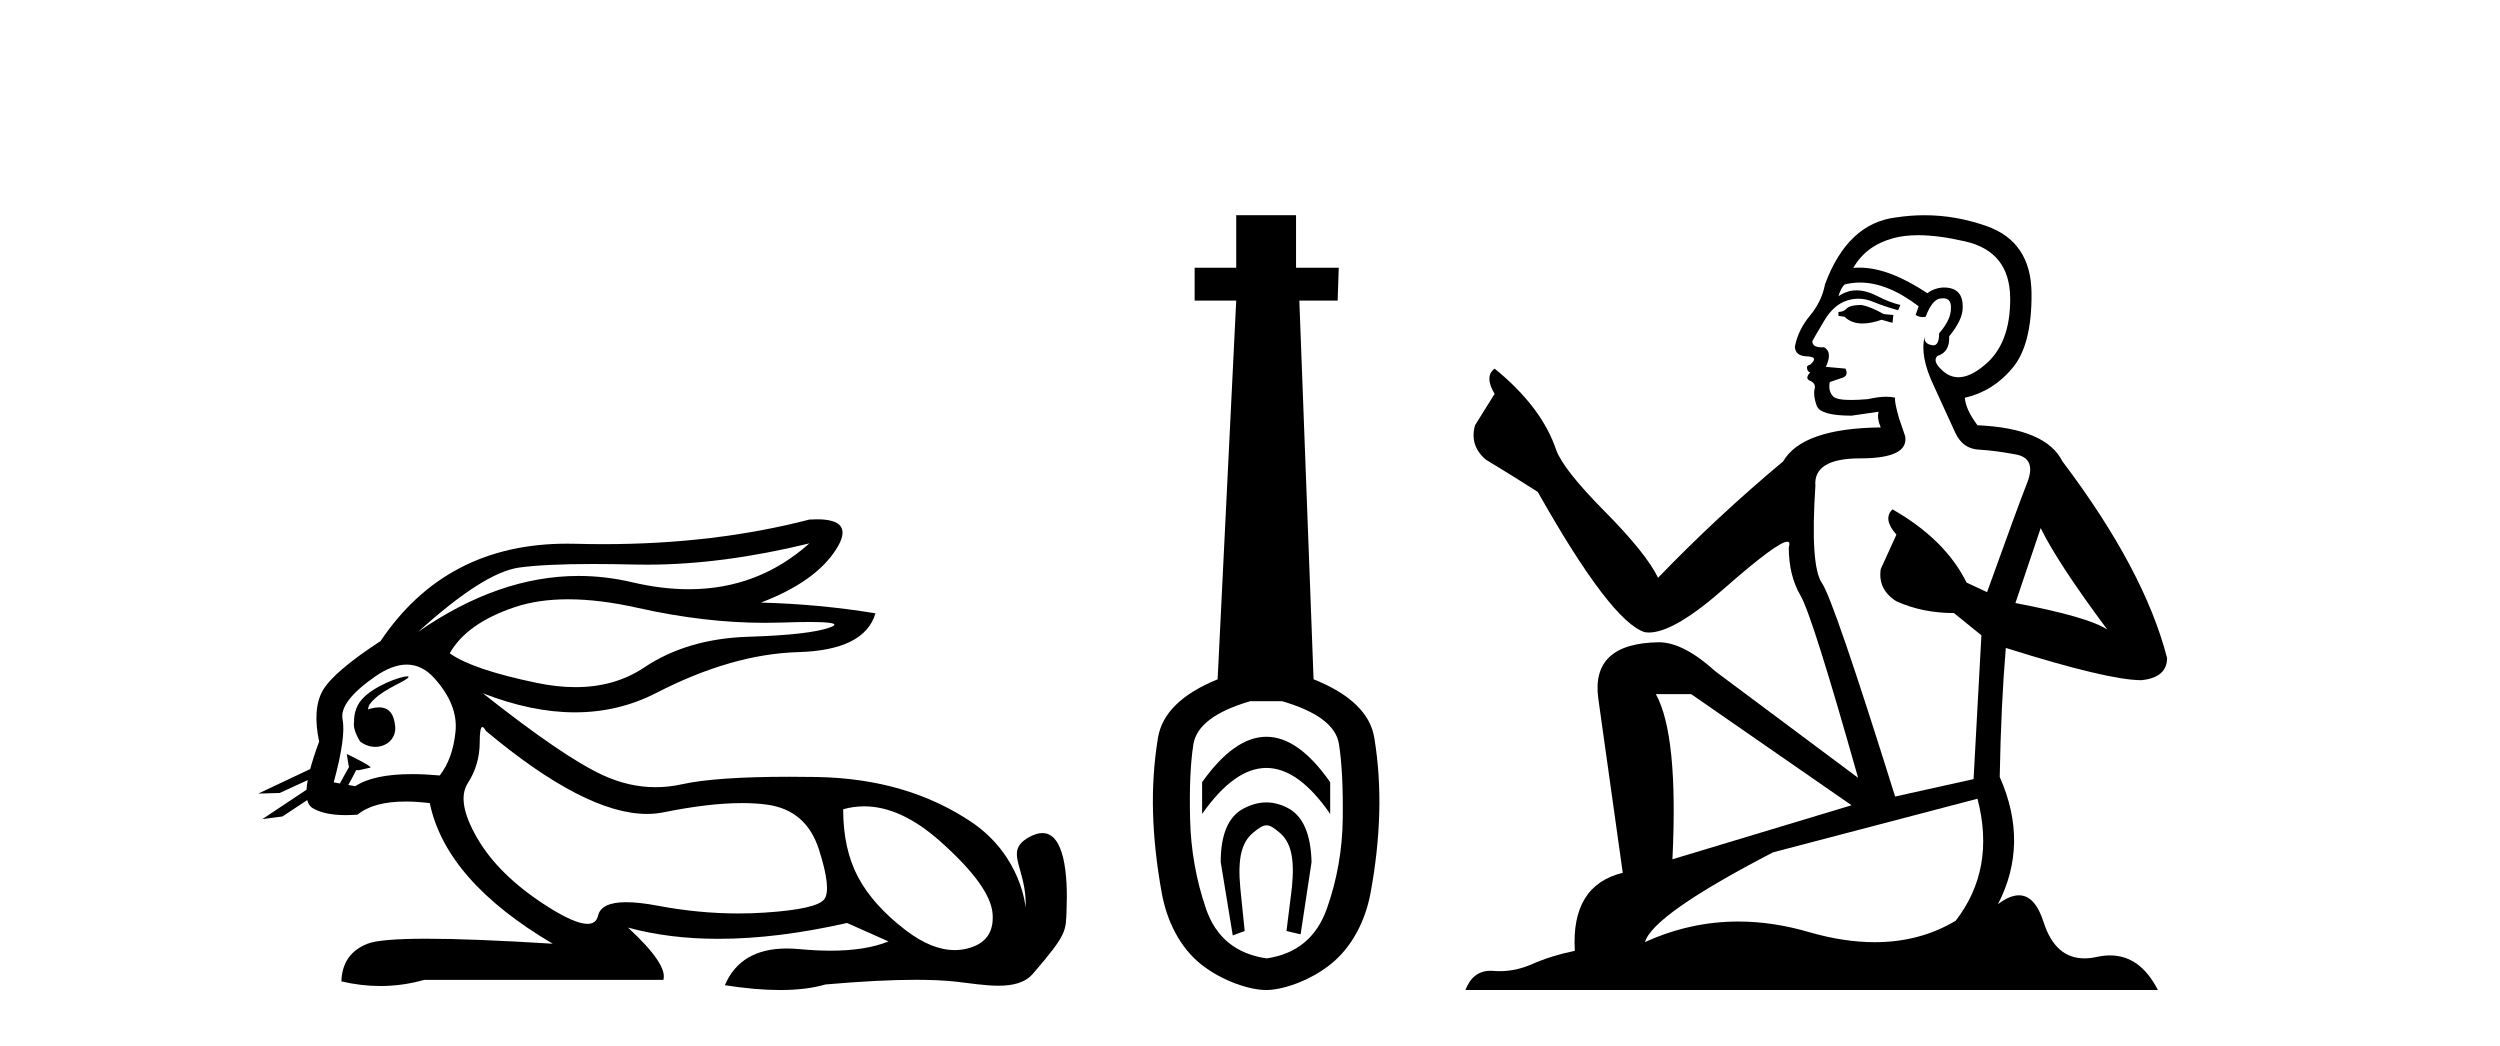 <?xml version='1.0' encoding='UTF-8' standalone='yes'?><svg xmlns='http://www.w3.org/2000/svg' xmlns:xlink='http://www.w3.org/1999/xlink' width='98.0' height='41.0' ><path d='M 31.727 21.301 C 30.385 22.499 28.81 23.098 27.001 23.098 C 26.293 23.098 25.549 23.006 24.769 22.822 C 24.074 22.659 23.377 22.577 22.679 22.577 C 20.596 22.577 18.501 23.306 16.396 24.765 L 16.396 24.765 C 18.102 23.219 19.418 22.381 20.341 22.25 C 21.009 22.156 21.982 22.109 23.262 22.109 C 23.754 22.109 24.292 22.116 24.875 22.13 C 25.036 22.133 25.199 22.135 25.362 22.135 C 27.326 22.135 29.447 21.857 31.727 21.301 ZM 22.27 23.492 C 23.09 23.492 24.003 23.605 25.01 23.831 C 26.742 24.22 28.404 24.415 29.995 24.415 C 30.213 24.415 30.428 24.411 30.643 24.404 C 31.072 24.389 31.434 24.382 31.729 24.382 C 32.664 24.382 32.93 24.455 32.525 24.599 C 31.993 24.79 30.929 24.911 29.332 24.961 C 27.736 25.011 26.376 25.413 25.251 26.166 C 24.484 26.679 23.587 26.936 22.559 26.936 C 22.079 26.936 21.571 26.88 21.034 26.768 C 19.347 26.417 18.213 26.03 17.63 25.609 C 18.072 24.825 18.921 24.223 20.176 23.801 C 20.789 23.595 21.487 23.492 22.27 23.492 ZM 14.42 27.809 C 14.42 27.809 14.42 27.809 14.42 27.809 L 14.42 27.809 C 14.42 27.809 14.42 27.809 14.42 27.809 ZM 15.961 26.513 C 15.703 26.513 14.621 26.893 14.161 27.444 C 13.946 27.702 13.874 28.023 13.88 28.289 L 13.88 28.289 C 13.845 28.48 13.912 28.731 14.115 29.066 C 14.305 29.212 14.514 29.277 14.712 29.277 C 15.152 29.277 15.532 28.952 15.492 28.485 C 15.449 27.981 15.244 27.729 14.858 27.729 C 14.76 27.729 14.65 27.745 14.528 27.777 C 14.491 27.787 14.455 27.798 14.42 27.809 L 14.42 27.809 C 14.442 27.729 14.458 27.656 14.494 27.606 C 14.87 27.09 15.702 26.796 15.962 26.599 C 16.039 26.54 16.03 26.513 15.961 26.513 ZM 13.325 30.712 L 13.325 30.712 L 13.325 30.712 L 13.325 30.712 C 13.325 30.712 13.325 30.712 13.325 30.712 C 13.325 30.712 13.325 30.712 13.325 30.712 ZM 15.943 26.052 C 16.346 26.052 16.708 26.231 17.028 26.587 C 17.651 27.28 17.927 27.978 17.856 28.681 C 17.786 29.384 17.58 29.956 17.239 30.398 C 16.847 30.363 16.485 30.345 16.151 30.345 C 15.149 30.345 14.408 30.503 13.926 30.819 L 13.653 30.771 L 13.653 30.771 C 13.735 30.628 13.891 30.337 13.96 30.189 L 13.96 30.189 C 13.982 30.19 14.005 30.191 14.03 30.191 C 14.045 30.191 14.061 30.191 14.078 30.19 L 14.515 30.091 C 14.643 30.062 13.594 29.553 13.582 29.553 C 13.582 29.553 13.585 29.555 13.594 29.56 L 13.665 30.004 C 13.669 30.024 13.674 30.043 13.683 30.062 L 13.683 30.062 C 13.564 30.276 13.395 30.573 13.325 30.712 L 13.325 30.712 L 13.082 30.669 C 13.404 29.484 13.519 28.661 13.429 28.199 C 13.338 27.737 13.76 27.18 14.694 26.527 C 15.147 26.211 15.563 26.052 15.943 26.052 ZM 18.911 28.498 C 18.947 28.498 18.992 28.549 19.046 28.651 C 21.64 30.821 23.745 31.906 25.362 31.906 C 25.585 31.906 25.799 31.885 26.004 31.844 C 27.199 31.602 28.227 31.481 29.09 31.481 C 29.445 31.481 29.772 31.501 30.07 31.542 C 31.095 31.683 31.772 32.27 32.104 33.304 C 32.435 34.339 32.505 34.986 32.314 35.247 C 32.124 35.508 31.346 35.684 29.98 35.774 C 29.639 35.797 29.295 35.808 28.949 35.808 C 27.912 35.808 26.855 35.707 25.778 35.503 C 25.294 35.412 24.884 35.366 24.549 35.366 C 23.892 35.366 23.524 35.542 23.444 35.895 C 23.395 36.109 23.257 36.215 23.029 36.215 C 22.689 36.215 22.15 35.978 21.411 35.503 C 20.176 34.71 19.277 33.832 18.715 32.868 C 18.153 31.904 18.027 31.181 18.338 30.699 C 18.65 30.217 18.805 29.68 18.805 29.088 C 18.805 28.695 18.841 28.498 18.911 28.498 ZM 33.875 31.608 C 34.83 31.608 35.821 32.063 36.848 32.973 C 38.173 34.148 38.861 35.102 38.911 35.835 C 38.961 36.568 38.62 37.019 37.887 37.19 C 37.735 37.225 37.58 37.243 37.423 37.243 C 36.822 37.243 36.184 36.984 35.507 36.467 C 34.654 35.815 34.031 35.122 33.64 34.389 C 33.248 33.656 33.052 32.767 33.052 31.723 C 33.324 31.646 33.598 31.608 33.875 31.608 ZM 32.029 20.357 C 31.935 20.357 31.834 20.361 31.727 20.367 C 29.246 21.01 26.555 21.331 23.653 21.331 C 23.291 21.331 22.925 21.326 22.555 21.316 C 22.445 21.313 22.335 21.312 22.227 21.312 C 19.064 21.312 16.628 22.583 14.92 25.127 C 13.695 25.93 12.942 26.572 12.661 27.054 C 12.379 27.536 12.329 28.209 12.51 29.072 C 12.359 29.477 12.242 29.835 12.16 30.147 L 12.16 30.147 L 10.124 31.109 L 10.964 31.085 L 12.063 30.58 L 12.063 30.58 C 12.038 30.718 12.023 30.843 12.016 30.957 L 12.016 30.957 L 10.284 32.109 L 11.07 32.006 L 12.044 31.363 L 12.044 31.363 C 12.081 31.512 12.151 31.617 12.254 31.678 C 12.564 31.861 12.998 31.953 13.555 31.953 C 13.7 31.953 13.854 31.946 14.016 31.934 C 14.433 31.591 15.06 31.42 15.898 31.42 C 16.189 31.42 16.505 31.441 16.847 31.482 C 17.269 33.51 18.875 35.348 21.667 36.994 C 19.578 36.864 17.929 36.798 16.719 36.798 C 15.509 36.798 14.739 36.864 14.408 36.994 C 13.745 37.255 13.404 37.747 13.383 38.47 C 13.896 38.591 14.405 38.652 14.909 38.652 C 15.49 38.652 16.066 38.571 16.636 38.41 L 26.004 38.41 C 26.125 38.008 25.663 37.326 24.619 36.362 L 24.619 36.362 C 25.693 36.655 26.874 36.802 28.162 36.802 C 29.691 36.802 31.372 36.595 33.203 36.181 L 34.83 36.904 C 34.232 37.146 33.474 37.267 32.554 37.267 C 32.175 37.267 31.769 37.246 31.336 37.205 C 31.165 37.189 31.001 37.181 30.844 37.181 C 29.633 37.181 28.823 37.661 28.414 38.621 C 29.216 38.746 29.937 38.809 30.577 38.809 C 31.266 38.809 31.86 38.736 32.36 38.591 C 33.759 38.469 34.941 38.408 35.906 38.408 C 36.532 38.408 37.067 38.434 37.51 38.485 C 38.052 38.548 38.623 38.64 39.138 38.64 C 39.691 38.64 40.178 38.534 40.492 38.169 C 41.85 36.591 41.775 36.511 41.81 35.653 C 41.865 34.293 41.724 32.656 40.862 32.656 C 40.705 32.656 40.524 32.71 40.317 32.829 C 39.326 33.402 40.269 34.024 40.206 35.6 C 40.206 35.6 40.067 33.547 38.053 32.205 C 36.448 31.137 34.468 30.498 31.998 30.458 C 31.632 30.452 31.282 30.449 30.947 30.449 C 29.023 30.449 27.617 30.547 26.727 30.744 C 26.384 30.82 26.042 30.858 25.701 30.858 C 25.004 30.858 24.312 30.7 23.625 30.383 C 22.6 29.911 21.034 28.842 18.926 27.175 L 18.926 27.175 C 20.204 27.674 21.409 27.924 22.538 27.924 C 23.679 27.924 24.744 27.669 25.733 27.16 C 27.701 26.146 29.553 25.614 31.29 25.563 C 33.027 25.513 34.036 25.006 34.318 24.042 C 32.852 23.801 31.356 23.661 29.829 23.621 C 31.255 23.078 32.239 22.381 32.781 21.527 C 33.277 20.747 33.026 20.357 32.029 20.357 Z' style='fill:#000000;stroke:none' /><path d='M 49.643 28.881 C 48.807 28.881 47.967 29.474 47.123 30.661 L 47.123 31.905 C 47.967 30.704 48.807 30.103 49.643 30.103 C 50.48 30.103 51.313 30.704 52.143 31.905 L 52.143 30.661 C 51.313 29.474 50.48 28.881 49.643 28.881 ZM 49.643 31.455 C 49.35 31.455 49.053 31.534 48.753 31.691 C 48.152 32.005 47.852 32.706 47.852 33.793 L 48.324 36.668 L 48.792 36.496 L 48.621 34.823 C 48.506 33.622 48.678 33.003 49.136 32.631 C 49.364 32.445 49.507 32.352 49.649 32.352 C 49.79 32.352 49.929 32.445 50.151 32.631 C 50.594 33.003 50.759 33.607 50.644 34.78 L 50.43 36.496 L 50.984 36.625 L 51.413 33.793 C 51.385 32.706 51.084 32.005 50.512 31.691 C 50.226 31.534 49.937 31.455 49.643 31.455 ZM 50.255 27.486 C 51.628 27.887 52.371 28.444 52.486 29.16 C 52.6 29.875 52.65 30.847 52.636 32.077 C 52.622 33.307 52.414 34.487 52.014 35.617 C 51.613 36.746 50.827 37.397 49.654 37.569 C 48.453 37.397 47.659 36.746 47.273 35.617 C 46.887 34.487 46.679 33.314 46.651 32.098 C 46.622 30.883 46.665 29.91 46.78 29.181 C 46.894 28.452 47.638 27.887 49.011 27.486 ZM 48.46 8.437 L 48.46 10.496 L 46.83 10.496 L 46.83 11.783 L 48.46 11.783 L 47.731 26.628 C 46.329 27.2 45.55 27.965 45.392 28.924 C 45.235 29.882 45.171 30.861 45.199 31.862 C 45.228 32.864 45.342 33.915 45.543 35.016 C 45.743 36.117 46.265 37.165 47.109 37.823 C 47.952 38.48 49.018 38.809 49.633 38.809 C 50.248 38.809 51.313 38.473 52.157 37.801 C 53.001 37.129 53.523 36.089 53.723 35.016 C 53.923 33.943 54.037 32.899 54.066 31.884 C 54.095 30.869 54.03 29.882 53.873 28.924 C 53.716 27.965 52.922 27.2 51.492 26.628 L 50.934 11.783 L 52.436 11.783 L 52.479 10.496 L 50.805 10.496 L 50.805 8.437 Z' style='fill:#000000;stroke:none' /><path d='M 72.956 11.955 Q 72.529 11.955 72.393 12.091 Q 72.273 12.228 72.068 12.228 L 72.068 12.382 L 72.307 12.416 Q 72.572 12.681 73.012 12.681 Q 73.338 12.681 73.759 12.535 L 74.186 12.655 L 74.22 12.348 L 73.845 12.313 Q 73.298 12.006 72.956 11.955 ZM 75.194 9.22 Q 75.982 9.22 77.022 9.46 Q 78.782 9.853 78.799 11.681 Q 78.816 13.492 77.774 14.329 Q 77.223 14.788 76.77 14.788 Q 76.381 14.788 76.065 14.449 Q 75.758 14.141 75.946 13.953 Q 76.441 13.8 76.407 13.185 Q 76.937 12.535 76.937 12.074 Q 76.969 11.27 76.198 11.27 Q 76.167 11.27 76.134 11.271 Q 75.792 11.305 75.553 11.493 Q 74.042 10.491 72.892 10.491 Q 72.768 10.491 72.649 10.503 L 72.649 10.503 Q 73.144 9.631 74.203 9.341 Q 74.635 9.22 75.194 9.22 ZM 79.995 20.701 Q 80.661 22.068 82.608 24.682 Q 81.874 24.186 79.004 23.639 L 79.995 20.701 ZM 72.911 11.076 Q 73.989 11.076 75.211 12.006 L 75.092 12.348 Q 75.235 12.431 75.37 12.431 Q 75.428 12.431 75.485 12.416 Q 75.758 11.698 76.1 11.698 Q 76.141 11.693 76.177 11.693 Q 76.506 11.693 76.475 12.108 Q 76.475 12.535 76.014 13.065 Q 76.014 13.538 75.784 13.538 Q 75.748 13.538 75.707 13.526 Q 75.399 13.458 75.45 13.185 L 75.45 13.185 Q 75.245 13.953 75.809 15.132 Q 76.356 16.328 76.646 16.96 Q 76.937 17.592 77.569 17.626 Q 78.201 17.66 79.021 17.814 Q 79.841 17.968 79.465 18.925 Q 79.089 19.881 77.893 23.212 L 77.09 22.837 Q 76.253 21.145 74.186 19.967 L 74.186 19.967 Q 73.793 20.342 74.34 20.957 L 73.725 22.307 Q 73.605 23.11 74.34 23.571 Q 75.365 24.032 76.595 24.032 L 77.671 24.904 L 77.364 30.541 L 74.289 31.224 Q 71.88 23.52 71.419 22.854 Q 70.958 22.187 71.163 19.044 Q 71.077 17.968 72.922 17.968 Q 74.835 17.968 74.682 17.097 L 74.442 16.396 Q 74.255 15.747 74.289 15.593 Q 74.138 15.552 73.939 15.552 Q 73.64 15.552 73.23 15.645 Q 72.842 15.679 72.561 15.679 Q 72 15.679 71.863 15.542 Q 71.658 15.337 71.726 14.978 L 72.273 14.79 Q 72.461 14.688 72.341 14.449 L 71.573 14.38 Q 71.846 13.8 71.504 13.612 Q 71.453 13.615 71.407 13.615 Q 71.043 13.615 71.043 13.373 Q 71.163 13.15 71.521 12.553 Q 71.88 11.955 72.393 11.784 Q 72.623 11.71 72.85 11.71 Q 73.145 11.71 73.435 11.835 Q 73.947 12.04 74.408 12.16 L 74.494 11.955 Q 74.067 11.852 73.605 11.613 Q 73.161 11.382 72.777 11.382 Q 72.393 11.382 72.068 11.613 Q 72.153 11.305 72.307 11.152 Q 72.603 11.076 72.911 11.076 ZM 66.294 27.21 L 72.58 31.566 L 65.559 33.684 Q 65.798 28.816 64.91 27.21 ZM 77.517 31.31 Q 78.235 34.06 76.663 36.093 Q 75.256 36.934 73.493 36.934 Q 72.283 36.934 70.906 36.537 Q 69.495 36.124 68.143 36.124 Q 66.255 36.124 64.483 36.93 Q 64.791 35.854 69.505 33.411 L 77.517 31.31 ZM 75.439 8.437 Q 74.892 8.437 74.34 8.521 Q 72.427 8.743 71.538 11.152 Q 71.419 11.801 70.958 12.365 Q 70.496 12.911 70.36 13.578 Q 70.36 13.953 70.838 13.97 Q 71.316 13.988 70.958 14.295 Q 70.804 14.329 70.838 14.449 Q 70.855 14.568 70.958 14.603 Q 70.735 14.842 70.958 14.927 Q 71.197 15.03 71.128 15.269 Q 71.077 15.525 71.214 15.901 Q 71.35 16.294 72.58 16.294 L 73.64 16.14 L 73.64 16.14 Q 73.571 16.396 73.725 16.755 Q 70.65 16.789 69.898 18.087 Q 67.319 20.24 64.996 22.649 Q 64.534 21.692 62.894 20.035 Q 61.271 18.395 60.998 17.626 Q 60.434 15.952 58.589 14.449 Q 58.179 14.756 58.589 15.44 L 57.821 16.67 Q 57.599 17.472 58.248 18.019 Q 59.238 18.617 60.281 19.283 Q 63.151 24.374 64.483 24.784 Q 64.557 24.795 64.637 24.795 Q 65.651 24.795 67.678 22.99 Q 69.686 21.235 70.06 21.235 Q 70.192 21.235 70.12 21.453 Q 70.12 22.563 70.582 23.349 Q 71.043 24.135 72.837 30.49 L 67.25 26.322 Q 65.986 25.177 65.03 25.177 Q 62.348 25.211 62.655 27.398 L 63.612 34.214 Q 61.579 34.709 61.733 37.272 Q 60.81 37.46 60.041 37.801 Q 59.42 38.07 58.788 38.07 Q 58.655 38.07 58.521 38.058 Q 58.475 38.055 58.43 38.055 Q 57.734 38.055 57.445 38.809 L 84.59 38.809 Q 83.897 37.452 82.713 37.452 Q 82.466 37.452 82.198 37.511 Q 81.94 37.568 81.709 37.568 Q 80.569 37.568 80.114 36.161 Q 79.777 35.096 79.143 35.096 Q 78.78 35.096 78.32 35.444 Q 79.55 33.069 78.389 30.456 Q 78.44 27.62 78.628 25.399 Q 82.642 26.663 83.941 26.663 Q 84.949 26.561 84.949 25.792 Q 84.06 22.341 80.849 18.087 Q 80.2 16.789 77.517 16.67 Q 77.056 16.055 77.022 15.593 Q 78.132 15.337 78.884 14.432 Q 79.653 13.526 79.636 11.493 Q 79.619 9.478 77.876 8.863 Q 76.67 8.437 75.439 8.437 Z' style='fill:#000000;stroke:none' /></svg>